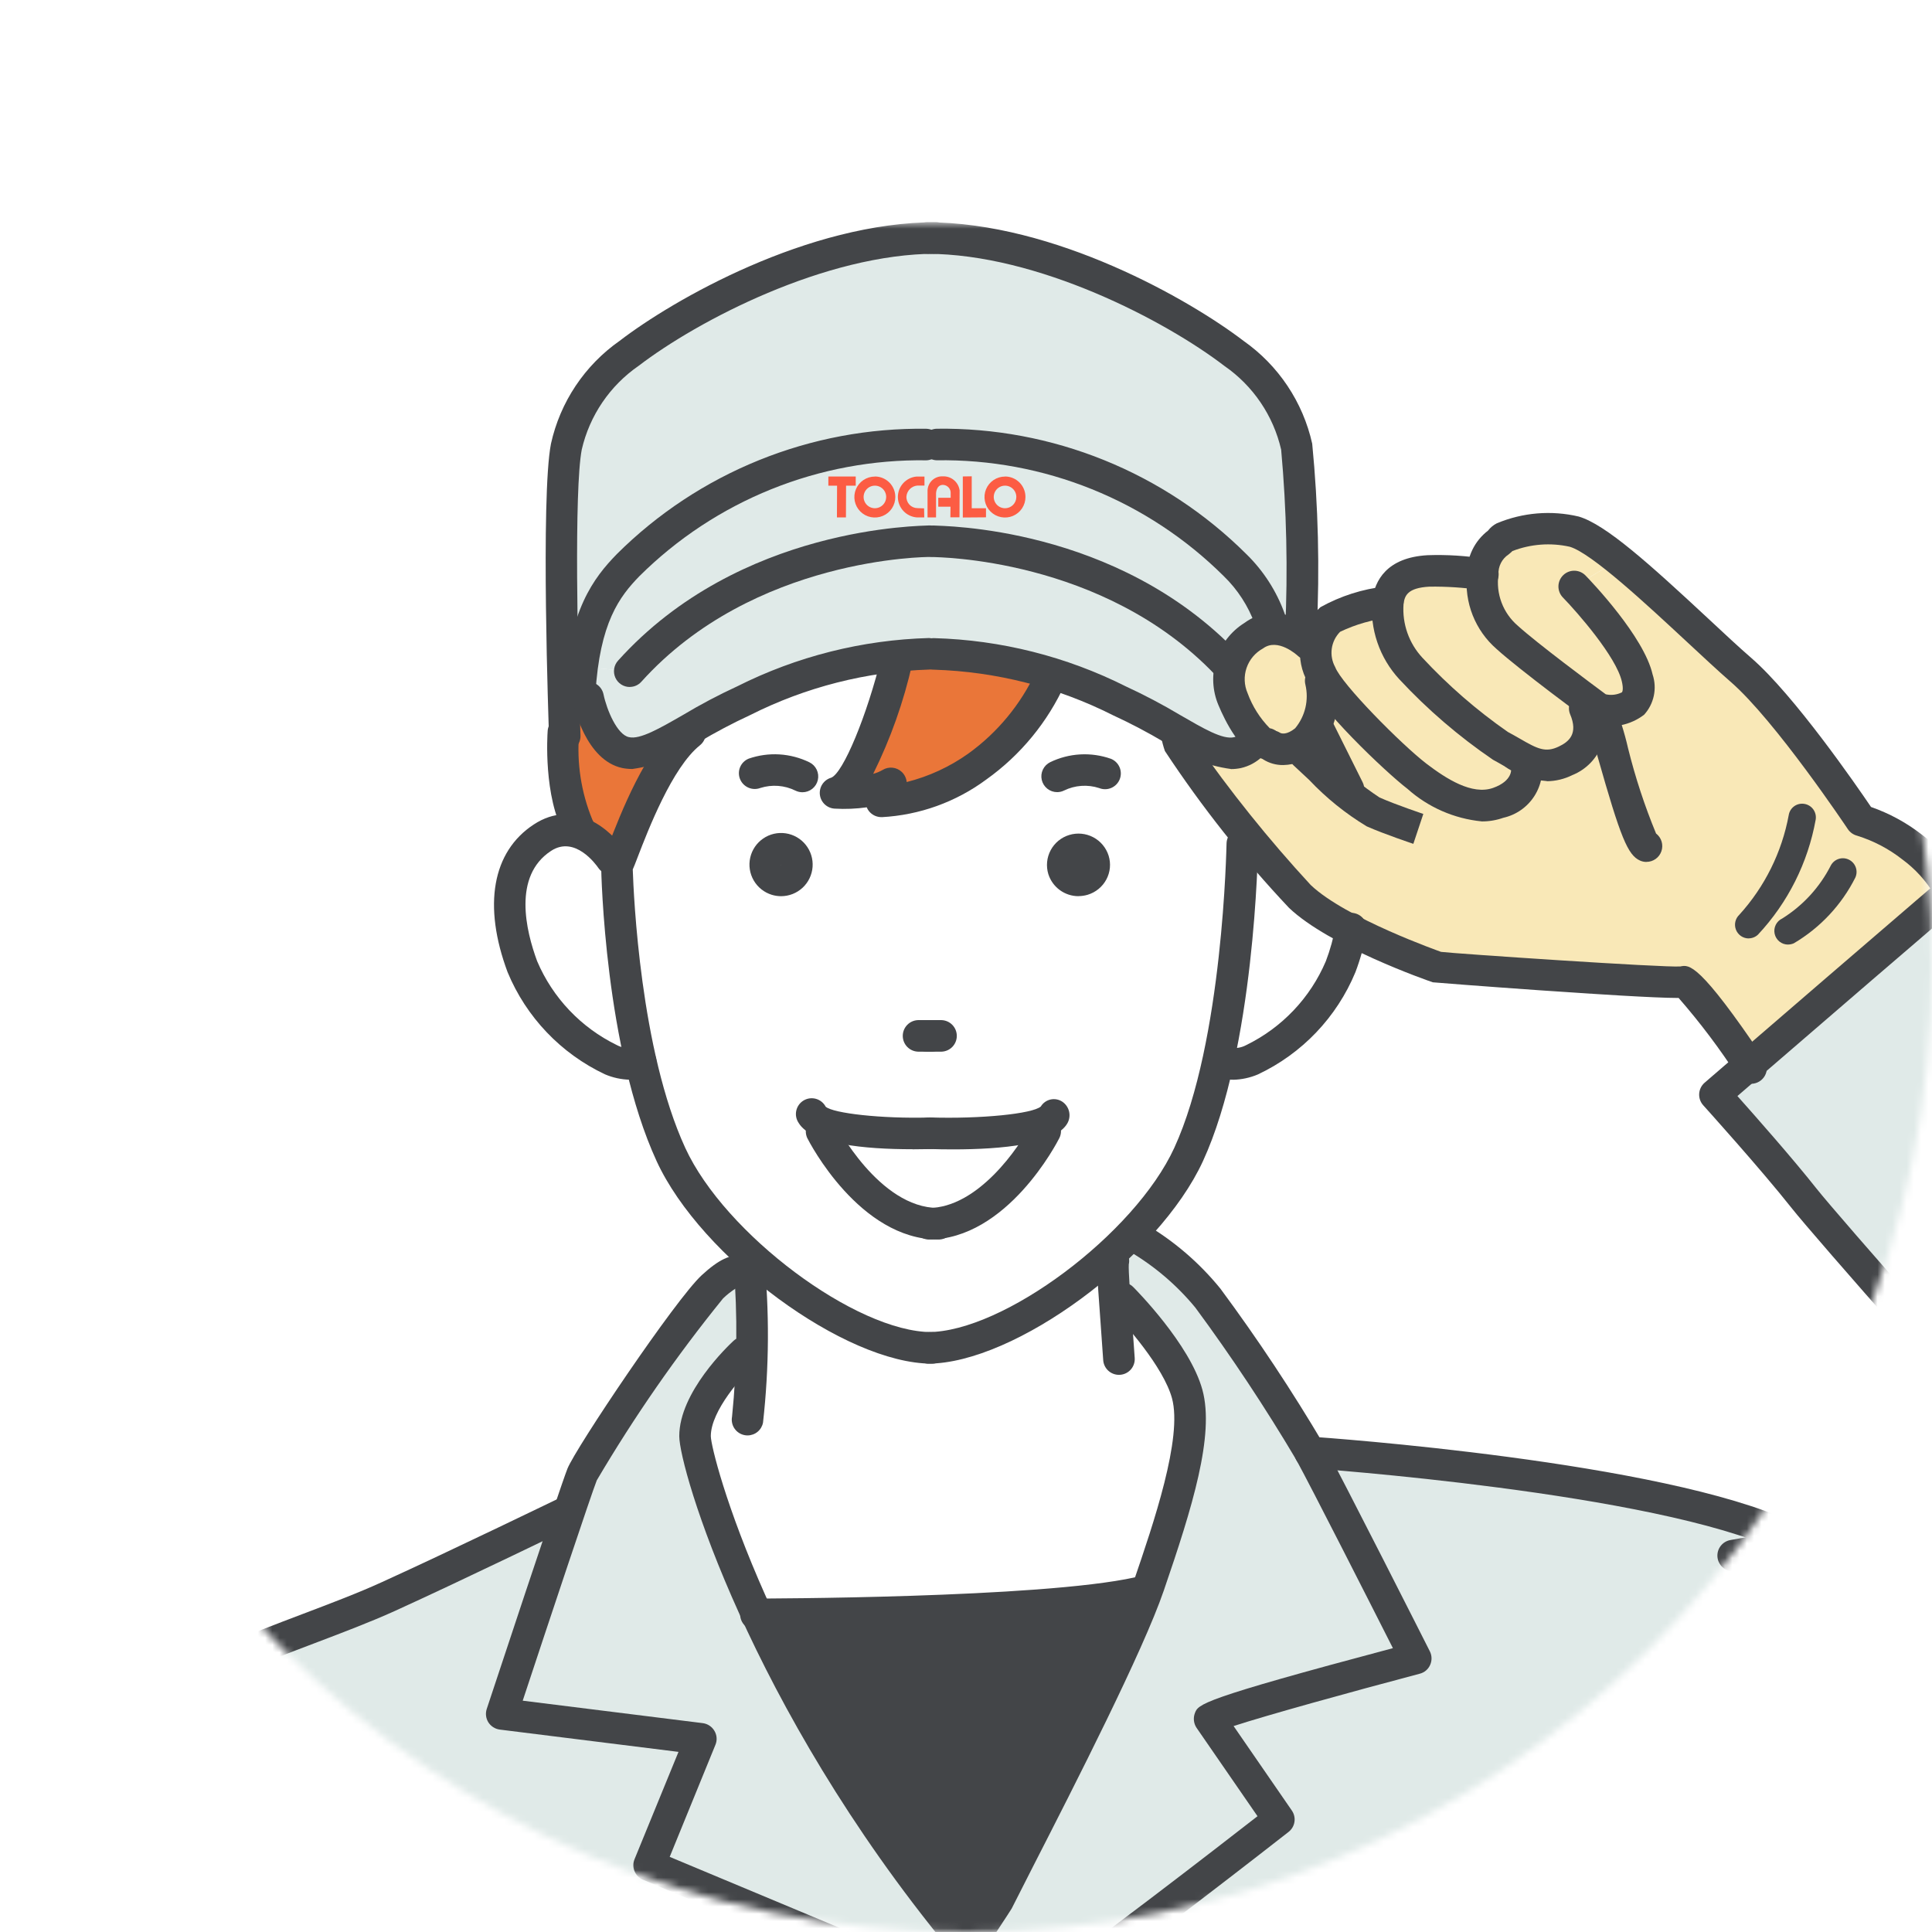<svg width="266" height="266" viewBox="0 0 266 266" fill="none" xmlns="http://www.w3.org/2000/svg">
<rect x="0" y="0" width="266" height="266" fill="#333333" stroke="none"/>
<g clip-path="url(#clip0_1230_994)">
<rect width="266" height="266" fill="white"/>
<mask id="mask0_1230_994" style="mask-type:luminance" maskUnits="userSpaceOnUse" x="0" y="0" width="266" height="266">
<path d="M133 266C206.454 266 266 206.454 266 133C266 59.546 206.454 0 133 0C59.546 0 0 59.546 0 133C0 206.454 59.546 266 133 266Z" fill="white"/>
</mask>
<g mask="url(#mask0_1230_994)">
<path d="M409.64 -110.967H-162.26V381.133H409.64V-110.967Z" fill="white"/>
<mask id="mask1_1230_994" style="mask-type:luminance" maskUnits="userSpaceOnUse" x="-68" y="30" width="450" height="1003">
<path d="M381.845 30.59H-67.674V1032.89H381.845V30.59Z" fill="white"/>
</mask>
<g mask="url(#mask1_1230_994)">
<path d="M103.486 186.223C103.603 181.935 103.428 177.533 103.313 175.216C103.297 174.672 103.239 174.129 103.14 173.594L103.545 173.131C111.365 180.14 121.101 185.471 128.049 185.585C135.058 185.468 144.905 180.023 152.728 172.899L153.308 173.594C153.181 175.333 153.239 177.08 153.481 178.807L154.524 178.749C154.524 178.749 161.881 186.106 163.445 191.956C165.068 197.749 161.65 208.291 158.173 218.314C158.056 218.718 157.883 219.183 157.71 219.644L156.785 219.295C143.689 222.2 106.082 222.256 104.239 222.256C98.1 208.932 95.727 199.489 95.727 197.752C95.727 192.48 102.505 186.223 102.505 186.223H103.486Z" fill="white"/>
<path d="M141.083 155.126L141.2 155.658C141.2 155.658 135.986 166.724 128.107 167.245C120.228 166.782 114.956 155.658 114.956 155.658L115.073 155.126C119.32 155.853 123.627 156.163 127.934 156.052H128.107C132.452 156.162 136.797 155.852 141.083 155.126Z" fill="white"/>
<path d="M185.989 128.063C185.68 129.783 185.214 131.47 184.597 133.104C181.818 140.52 172.316 148.165 168.318 146.196L167.738 146.079C169.72 136.232 170.824 126.229 171.039 116.186L171.965 115.434C174.15 118.227 176.49 120.896 178.974 123.427C181.108 125.261 183.465 126.819 185.989 128.063Z" fill="white"/>
<path d="M88.194 146.193C84.204 148.162 74.697 140.517 71.915 133.101C69.191 125.685 69.425 118.793 74.694 115.316C75.649 114.647 76.791 114.298 77.957 114.319C79.123 114.34 80.252 114.73 81.182 115.433C82.364 116.17 83.388 117.135 84.193 118.271L85.294 118.388C85.193 118.661 85.077 118.927 84.946 119.186C85.213 128.264 86.3 137.3 88.191 146.183" fill="white"/>
<path d="M115.073 155.118L114.956 155.65C114.956 155.65 120.228 166.772 128.107 167.237C135.986 166.705 141.2 155.65 141.2 155.65L141.083 155.118C136.797 155.845 132.452 156.155 128.107 156.044H127.934C123.627 156.156 119.32 155.845 115.073 155.118ZM171.96 115.436L171.034 116.189C170.818 126.231 169.712 136.233 167.73 146.079C166.824 150.494 165.466 154.804 163.677 158.941C161.704 162.957 159.081 166.62 155.912 169.78C154.906 170.881 153.841 171.925 152.72 172.908C144.9 180.034 135.052 185.479 128.041 185.594C121.09 185.477 111.357 180.149 103.537 173.14C98.912 169.193 95.115 164.368 92.365 158.946C90.552 154.848 89.155 150.579 88.194 146.202C86.302 137.319 85.216 128.284 84.948 119.206C85.08 118.946 85.196 118.68 85.297 118.408C86.513 115.396 90.221 104.735 95.03 100.913L94.799 100.508C97.251 99.036 99.784 97.704 102.388 96.518C108.998 93.269 116.105 91.149 123.415 90.246L123.473 90.826C123.473 90.826 119.361 107.85 115.073 109.18C117.674 109.386 120.286 108.928 122.662 107.85L121.332 110.34C126.116 110.094 130.717 108.419 134.539 105.53C138.919 102.412 142.396 98.191 144.618 93.294L144.791 92.763C147.963 93.833 151.076 95.07 154.117 96.471C157.186 97.862 159.851 99.426 162.168 100.758L161.995 101.048C162.168 101.846 162.4 102.44 162.458 102.671C162.631 103.203 167.268 109.566 171.96 115.415M149.134 121.102C149.406 121.026 149.66 120.896 149.881 120.72C150.101 120.544 150.285 120.326 150.42 120.078C150.555 119.83 150.638 119.557 150.666 119.276C150.694 118.995 150.665 118.712 150.581 118.442C150.398 117.904 150.012 117.458 149.505 117.2C148.999 116.941 148.412 116.89 147.868 117.056C147.596 117.132 147.343 117.262 147.122 117.438C146.901 117.614 146.718 117.833 146.583 118.081C146.448 118.329 146.364 118.601 146.336 118.882C146.309 119.163 146.337 119.447 146.421 119.716C146.604 120.258 146.991 120.706 147.5 120.966C148.009 121.226 148.599 121.277 149.145 121.107M109.636 119.716C109.72 119.447 109.749 119.163 109.721 118.882C109.693 118.601 109.609 118.329 109.474 118.081C109.339 117.833 109.156 117.614 108.935 117.438C108.715 117.262 108.461 117.132 108.189 117.056C107.643 116.887 107.053 116.937 106.544 117.197C106.035 117.457 105.648 117.906 105.465 118.447C105.381 118.717 105.353 119.001 105.38 119.282C105.408 119.563 105.492 119.835 105.627 120.083C105.762 120.331 105.945 120.549 106.166 120.725C106.387 120.901 106.64 121.031 106.912 121.107C107.458 121.277 108.048 121.226 108.557 120.966C109.066 120.706 109.453 120.258 109.636 119.716Z" fill="white"/>
<path d="M304.736 225.847C304.368 225.626 304.019 225.374 303.694 225.094C301.318 223.181 290.891 212.06 284.172 204.934C281.855 202.5 280.001 200.59 279.017 199.614C276.527 197.066 266.387 185.782 258.394 176.616L267.72 176.084C267.72 176.084 300.044 148.568 301.895 145.962L307.051 140.575C313.887 147.353 330.86 164.268 337 170.061C344.357 176.897 366.371 203.487 371.409 208.99C376.447 214.494 380.099 219.535 379.637 230.076C379.174 240.562 377.775 246.065 370.021 251.569C362.2 257.073 339.319 267.151 339.319 267.151C339.319 267.151 325.705 271.495 313.251 275.552L308.269 260.895C306.995 259.911 298.477 234.886 298.477 234.13L304.736 225.847Z" fill="#E0EAE8"/>
<path d="M123.239 287.312C129.612 284.207 135.716 280.58 141.49 276.467C152.959 268.647 176.07 250.514 176.07 250.514C176.07 250.514 167.026 237.363 166.568 236.682C166.568 235.884 194.897 228.34 194.897 228.34C194.897 228.34 183.02 204.703 180.357 199.955C180.357 199.955 228.15 203.256 245.876 211.542L246.049 212.816C257.346 210.789 278.083 207.023 282.43 205.69L284.167 204.937C290.886 212.063 301.313 223.185 303.688 225.097C304.014 225.378 304.363 225.63 304.731 225.85L298.475 234.133C298.475 234.886 306.987 259.911 308.266 260.898L313.248 275.555C303.515 278.683 294.479 281.638 293.032 282.274C289.84 283.665 261.924 291.318 246.977 294.672C242.575 295.657 232.669 295.888 228.73 298.902C225.311 301.562 223.41 302.892 223.41 305.621V390.43C223.41 390.43 223.12 420.61 224.208 440.017C225.309 459.481 222.064 474.544 222.585 476.167C222.816 476.805 223.223 482.551 223.628 489.201L214.126 489.605C182.206 503.74 142.987 507.331 118.715 508.143C118.715 506.116 118.773 504.493 118.832 503.45C119.412 497.947 118.3 497.367 117.73 492.965C117.198 488.562 118.31 471.993 117.73 462.609C117.198 453.224 117.198 438.336 117.73 428.952C118.31 419.567 118.832 406.302 119.412 398.596C119.612 392.745 119.263 386.887 118.369 381.101C118.949 366.503 117.837 288.182 117.837 288.182C118.419 287.622 118.961 287.022 119.459 286.386L123.239 287.312Z" fill="#E0EAE8"/>
<path d="M240.838 146.659C247.905 140.575 261.229 129.047 268.701 122.735C270.787 120.873 272.409 119.49 273.335 118.745C278.839 114.17 279.764 112.315 282.025 114.17C284.342 115.965 301.709 135.255 304.502 137.979C304.907 138.442 305.832 139.309 307.051 140.586L301.895 145.972C300.033 148.579 267.717 176.097 267.717 176.097L258.391 176.629C253.579 171.107 249.528 166.47 248.368 164.965C244.08 159.52 236.132 150.715 236.132 150.715C236.132 150.715 237.994 149.151 240.825 146.661" fill="#E0EAE8"/>
<path d="M185.978 128.062C183.456 126.819 181.101 125.262 178.969 123.429C176.485 120.898 174.145 118.229 171.96 115.435C167.268 109.583 162.634 103.199 162.458 102.691C162.4 102.46 162.168 101.893 161.995 101.069L162.168 100.779C165.528 102.691 168.193 104.08 170.396 103.617C170.761 103.533 171.112 103.397 171.438 103.213L176.072 103.096C176.729 103.204 177.402 103.155 178.036 102.953C178.67 102.752 179.248 102.403 179.722 101.936C180.745 100.846 181.473 99.514 181.838 98.064C182.203 96.615 182.192 95.097 181.807 93.653L182.211 93.421C185.937 98.407 190.255 102.921 195.073 106.862C198.374 109.352 202.43 111.903 206.245 110.512C210.126 109.182 210.474 106.282 210.126 105.125L210.298 104.721C211.109 105.122 212.001 105.331 212.905 105.331C213.81 105.331 214.702 105.122 215.512 104.721C216.197 104.463 216.818 104.06 217.331 103.539C217.845 103.018 218.24 102.391 218.488 101.703C218.735 101.014 218.831 100.28 218.767 99.551C218.703 98.822 218.482 98.116 218.119 97.48L218.651 96.496C219.635 97.191 220.215 97.656 220.215 97.656C220.215 97.656 226.761 99.162 225.429 93.368C224.327 88.612 216.738 80.738 216.738 80.738L222.878 77.089C228.323 81.491 235.276 88.386 239.678 92.267C246.166 97.829 256.247 112.948 256.247 112.948C258.769 113.726 261.126 114.963 263.198 116.598C265.258 118.091 266.977 120.006 268.239 122.216L268.701 122.748C261.229 129.063 247.906 140.591 240.838 146.672C239.447 144.645 232.845 135.029 231.626 135.26C230.296 135.492 199.012 133.398 197.679 133.116C193.681 131.671 189.773 129.988 185.975 128.076" fill="#F9E8B7"/>
<path d="M225.429 93.361C226.759 99.154 220.215 97.649 220.215 97.649C220.215 97.649 219.635 97.186 218.651 96.489C215.813 94.403 209.846 89.884 207.529 87.74C206.304 86.674 205.358 85.326 204.773 83.811C204.187 82.297 203.98 80.662 204.17 79.05C204.17 75.69 206.372 74.879 206.949 74.009C210.053 72.741 213.473 72.462 216.741 73.211C218.978 74.17 221.05 75.477 222.878 77.084L216.738 80.734C216.738 80.734 224.327 88.613 225.429 93.363" fill="#F9E8B7"/>
<path d="M218.651 96.492L218.119 97.476C218.482 98.111 218.704 98.817 218.767 99.546C218.831 100.275 218.735 101.01 218.488 101.698C218.24 102.387 217.845 103.013 217.331 103.534C216.818 104.055 216.197 104.459 215.512 104.716C214.702 105.118 213.81 105.327 212.905 105.327C212.001 105.327 211.109 105.118 210.298 104.716C209.083 104.184 207.865 103.386 206.532 102.689C202.071 99.583 197.954 96.01 194.251 92.031C193.103 90.817 192.225 89.373 191.675 87.796C191.125 86.218 190.915 84.542 191.059 82.878C191.407 80.098 193.317 78.765 196.677 78.59C199.176 78.529 201.676 78.684 204.149 79.053C203.959 80.665 204.166 82.3 204.751 83.814C205.337 85.329 206.283 86.677 207.508 87.743C209.825 89.887 215.791 94.393 218.63 96.492" fill="#F9E8B7"/>
<path d="M210.309 104.716L210.136 105.121C210.485 106.28 210.136 109.175 206.255 110.507C202.433 111.898 198.376 109.347 195.083 106.858C190.266 102.916 185.947 98.403 182.222 93.417C182.049 93.127 181.932 92.837 181.818 92.619C181.32 91.43 181.137 90.132 181.286 88.852C181.322 88.164 181.507 87.491 181.829 86.881C182.15 86.271 182.6 85.739 183.148 85.32C185.63 84.048 188.317 83.224 191.085 82.886C190.942 84.55 191.152 86.226 191.702 87.804C192.252 89.381 193.13 90.825 194.277 92.039C197.981 96.018 202.098 99.591 206.558 102.697C207.888 103.392 209.107 104.203 210.325 104.724" fill="#F9E8B7"/>
<path d="M180.36 199.952C183.02 204.703 194.9 228.337 194.9 228.337C194.9 228.337 166.571 235.867 166.571 236.678C167.034 237.373 176.072 250.51 176.072 250.51C176.072 250.51 152.957 268.644 141.492 276.464C135.719 280.573 129.616 284.197 123.245 287.298L119.478 286.373C121.622 283.824 125.561 278.901 129.32 273.871C131.057 271.554 132.738 269.237 134.185 267.093C135.346 265.396 136.412 263.636 137.377 261.821C141.144 254.232 153.656 230.433 157.71 219.646C157.883 219.184 158.059 218.721 158.173 218.316C161.65 208.294 165.068 197.752 163.445 191.959C161.881 186.107 154.524 178.752 154.524 178.752L153.481 178.81C153.239 177.083 153.181 175.336 153.308 173.597L152.728 172.902C153.842 171.918 154.902 170.872 155.901 169.771L156.54 170.41C160.27 172.566 163.571 175.392 166.275 178.746C171.333 185.564 176.032 192.641 180.352 199.949" fill="#E0EAE8"/>
<path d="M80.083 92.203L80.201 91.799L86.688 92.437C103.023 74.307 127.932 74.535 127.932 74.535H128.57C128.57 74.535 152.552 74.304 168.89 91.392L169.47 91.623C170.036 89.948 171.134 88.503 172.598 87.511C173.281 87.023 174.08 86.723 174.915 86.641C175.68 86.562 176.453 86.661 177.173 86.931C178.285 87.327 179.308 87.937 180.185 88.726L181.286 88.844C181.137 90.124 181.32 91.421 181.818 92.61C181.935 92.841 182.049 93.142 182.222 93.408L181.818 93.639C182.203 95.084 182.213 96.602 181.848 98.051C181.483 99.501 180.755 100.833 179.732 101.923C179.259 102.39 178.681 102.739 178.047 102.94C177.412 103.142 176.74 103.19 176.083 103.082L171.449 103.199C171.123 103.384 170.772 103.52 170.406 103.604C168.204 104.067 165.541 102.678 162.179 100.766C159.862 99.436 157.197 97.869 154.127 96.478C151.086 95.078 147.973 93.84 144.801 92.77C139.596 90.976 134.134 90.041 128.628 90.001H127.876C126.385 89.99 124.896 90.067 123.415 90.232C116.106 91.13 108.999 93.245 102.388 96.488C99.784 97.674 97.251 99.006 94.799 100.478C91.208 102.564 88.415 104.128 86.108 103.606C82.342 102.808 80.083 96.307 80.083 96.307L79.214 96.135L80.083 92.203Z" fill="#E0EAE8"/>
<path d="M178.503 61.502C179.296 69.915 179.509 78.374 179.142 86.817L177.173 86.934C176.453 86.664 175.68 86.565 174.915 86.644L174.798 85.197C173.792 82.401 172.168 79.867 170.047 77.786C164.652 72.424 158.239 68.196 151.185 65.35C144.132 62.505 136.58 61.099 128.974 61.217H127.527C119.922 61.099 112.37 62.505 105.316 65.35C98.262 68.196 91.849 72.424 86.454 77.786C82.747 81.558 80.507 86.529 80.139 91.804C80.148 91.942 80.128 92.079 80.081 92.209L79.211 96.14L78.517 99.385C78.517 99.385 76.604 68.74 77.985 61.499C79.204 56.306 82.273 51.734 86.616 48.638C93.511 43.318 111.354 33.056 128.211 32.766C145.136 33.058 162.985 43.312 169.872 48.641C174.215 51.737 177.284 56.309 178.503 61.502Z" fill="#E0EAE8"/>
<path d="M80.198 91.799H80.139C80.507 86.523 82.747 81.552 86.454 77.781C91.849 72.419 98.262 68.191 105.316 65.345C112.37 62.5 119.922 61.094 127.527 61.212H128.974C136.58 61.094 144.131 62.5 151.185 65.345C158.239 68.191 164.652 72.419 170.047 77.781C172.166 79.862 173.788 82.394 174.793 85.189L174.91 86.636C174.075 86.718 173.276 87.018 172.593 87.506C171.131 88.502 170.035 89.949 169.473 91.626L168.893 91.395C152.558 74.304 128.573 74.538 128.573 74.538H127.934C127.934 74.538 103.023 74.307 86.688 92.438L80.198 91.799Z" fill="#E0EAE8"/>
<path d="M156.782 219.304L157.708 219.652C153.654 230.428 141.138 254.232 137.375 261.824C136.409 263.639 135.343 265.399 134.183 267.096L132.27 266.806C121.035 253.235 111.612 238.26 104.239 222.259C106.101 222.259 143.689 222.2 156.782 219.304Z" fill="#434548"/>
<path d="M144.788 92.781L144.615 93.313C142.393 98.209 138.916 102.43 134.536 105.549C130.713 108.429 126.113 110.097 121.332 110.337L122.662 107.847C120.286 108.925 117.674 109.383 115.073 109.177C119.361 107.847 123.473 90.823 123.473 90.823L123.415 90.243C124.896 90.078 126.385 90.001 127.876 90.012H128.628C134.129 90.053 139.587 90.989 144.788 92.781Z" fill="#EA7639"/>
<path d="M104.239 222.259C111.615 238.261 121.04 253.235 132.278 266.806L134.19 267.096C132.743 269.24 131.062 271.557 129.325 273.873L128.4 273.179L89.351 256.783L96.477 239.405L69.079 235.987C69.079 235.987 75.218 217.391 78.349 208.057C79.275 205.45 79.913 203.596 80.145 203.016C81.187 200.356 94.628 180.308 98.102 177.18C101.52 173.988 102.042 175.318 102.042 175.318L103.313 175.222C103.43 177.539 103.603 181.941 103.486 186.229H102.502C102.502 186.229 95.724 192.485 95.724 197.758C95.724 199.495 98.1 208.93 104.236 222.261" fill="#E0EAE8"/>
<path d="M33.217 349.819C33.39 341.826 33.448 335.455 33.334 333.019C32.871 325.661 31.19 304.98 31.19 304.98L36.114 291.076C34.954 282.965 19.888 249.657 19.888 249.657L8.011 248.497C12.186 242.702 17.227 237.583 22.957 233.319C29.966 228.106 43.87 224.166 53.486 219.822C63.044 215.479 78.28 208.062 78.28 208.062H78.331C75.202 217.388 69.06 235.992 69.06 235.992L96.458 239.411L89.332 256.788L128.376 273.182L129.301 273.876C125.535 278.917 121.587 283.841 119.459 286.378C118.961 287.014 118.419 287.614 117.837 288.174C117.837 288.174 118.938 366.495 118.369 381.093C119.263 386.879 119.612 392.736 119.412 398.588C118.832 406.302 118.31 419.559 117.73 428.944C117.198 438.328 117.198 453.216 117.73 462.601C118.31 471.985 117.198 488.554 117.73 492.956C118.31 497.359 119.412 497.939 118.832 503.442C118.773 504.485 118.715 506.102 118.715 508.134C104.811 508.539 95.839 508.076 95.839 508.076L86.686 507.206C87.874 507.22 89.026 506.797 89.923 506.018C90.82 505.238 91.4 504.156 91.551 502.977C91.261 501.296 81.413 486.987 78.921 485.309C76.373 483.572 56.965 466.423 56.444 465.034C55.864 463.643 58.647 463.066 58.647 463.066C59.689 463.356 75.91 466.543 76.663 467.006C77.415 467.538 92.131 479.635 97.344 480.329C98.07 480.402 98.804 480.297 99.48 480.021C100.156 479.746 100.754 479.309 101.223 478.749C101.691 478.189 102.016 477.523 102.168 476.809C102.32 476.095 102.295 475.355 102.095 474.653C99.4 470.327 96.317 466.255 92.883 462.489C90.552 459.89 87.788 457.715 84.715 456.06C81.991 455.075 56.785 449.455 53.954 447.369C51.124 445.284 39.646 452.352 34.27 457.507C33.913 457.834 33.525 458.125 33.111 458.376L32.879 458.028C32.879 458.028 34.209 442.502 33.342 437.753C32.046 424.585 31.602 411.346 32.012 398.119C32.302 387.807 32.996 365.62 33.227 349.806" fill="#E0EAE8"/>
<path d="M94.796 100.487L95.027 100.891C90.218 104.714 86.515 115.375 85.294 118.386L84.193 118.269C83.388 117.133 82.364 116.168 81.182 115.431L81.413 115.027C78.753 110.217 78.924 99.617 78.924 99.617L78.519 99.386L79.214 96.141L80.083 96.314C80.083 96.314 82.342 102.801 86.108 103.613C88.425 104.145 91.205 102.57 94.799 100.484" fill="#EA7639"/>
<path d="M36.114 291.079L31.19 304.982C31.19 304.982 32.871 325.664 33.334 333.021C33.451 335.455 33.392 341.826 33.217 349.822L29.799 354.857C29.799 354.857 5.875 389.73 3.324 392.802C2.716 393.67 1.857 394.33 0.862 394.692C-0.133 395.055 -1.215 395.103 -2.238 394.829C-2.238 394.829 2.744 399.694 2.164 402.245C1.741 408.596 1.838 414.97 2.454 421.304C3.084 423.932 3.858 426.523 4.771 429.066L0.948 429.183C0.766 429.144 0.587 429.086 0.416 429.01C-0.685 428.72 -12.735 427.388 -16.608 427.388C-19.411 427.511 -22.182 428.038 -24.835 428.952C-24.835 428.952 -35.262 436.134 -39.375 444.13C-40.827 446.964 -41.88 449.986 -42.503 453.11L-43.255 452.937C-43.255 452.937 -58.896 423.677 -61.099 418.932C-63.974 413.259 -65.459 406.983 -65.429 400.623C-65.025 394.076 -58.479 376.64 -55.002 368.82C-51.525 360.941 -28.402 311.757 -21.459 296.061C-14.45 280.367 2.523 256.842 6.471 250.758C6.952 249.979 7.474 249.225 8.035 248.5L19.912 249.66C19.912 249.66 34.972 282.968 36.138 291.079" fill="#E0EAE8"/>
<path d="M183.799 95.709C183.761 95.226 183.672 94.748 183.533 94.284C183.316 93.619 183.037 92.977 182.698 92.366C182.504 92.065 182.291 91.777 182.06 91.504C181.848 91.212 181.622 90.931 181.382 90.663C181.243 90.506 181.038 90.466 180.884 90.339C180.401 89.543 179.733 88.875 178.937 88.392C178.769 88.282 178.602 88.165 178.434 88.051C177.971 87.86 177.509 87.663 177.048 87.471C176.301 87.229 175.503 87.193 174.737 87.368C174.224 87.366 173.719 87.502 173.277 87.761C172.561 87.991 171.919 88.405 171.415 88.961L170.51 90.131C170.313 90.594 170.116 91.052 169.925 91.514C169.886 91.791 169.872 92.071 169.885 92.35L169.861 92.419C169.723 93.168 169.634 93.925 169.595 94.685C169.592 95.689 169.691 96.691 169.89 97.675C169.967 98.174 170.097 98.664 170.279 99.135C170.545 99.808 170.811 100.484 171.13 101.133C171.183 101.237 171.234 101.335 171.292 101.434L171.361 101.537C171.661 101.983 171.988 102.411 172.34 102.817L172.457 102.939C172.841 103.273 173.243 103.584 173.662 103.873C173.946 104.044 174.247 104.184 174.561 104.29C174.815 104.425 175.083 104.532 175.359 104.61C175.601 104.663 176.689 104.817 176.942 104.825H177.022L178.562 104.623C178.856 104.534 179.142 104.422 179.418 104.288C179.679 104.193 179.934 104.082 180.182 103.958C180.622 103.676 181.039 103.359 181.427 103.008C181.508 102.943 181.583 102.87 181.653 102.793C182.126 102.296 182.533 101.74 182.863 101.138C183.105 100.606 183.345 100.074 183.541 99.521C183.577 99.428 183.606 99.333 183.629 99.236C183.787 98.553 183.884 97.857 183.919 97.156C183.93 96.673 183.889 96.189 183.797 95.715" fill="#F9E8B7"/>
<path d="M87.045 105.876C86.588 105.875 86.131 105.83 85.683 105.743C80.666 104.679 79.009 97.313 78.836 96.481C78.718 95.916 78.83 95.329 79.146 94.846C79.462 94.364 79.957 94.027 80.521 93.91C81.085 93.792 81.673 93.904 82.155 94.22C82.638 94.536 82.974 95.031 83.092 95.595C83.549 97.779 84.981 101.152 86.585 101.487C88.103 101.865 90.872 100.253 94.032 98.439C96.451 96.991 98.945 95.674 101.504 94.494C109.71 90.369 118.722 88.099 127.902 87.844C128.465 87.864 128.998 88.101 129.39 88.506C129.781 88.911 129.999 89.452 129.999 90.016C129.999 90.579 129.781 91.12 129.39 91.525C128.998 91.93 128.465 92.168 127.902 92.188C119.337 92.457 110.933 94.596 103.281 98.454C100.856 99.577 98.492 100.826 96.198 102.197C93.5 104.158 90.359 105.422 87.055 105.876" fill="#434548"/>
<path d="M86.699 94.586C86.279 94.585 85.87 94.462 85.519 94.233C85.167 94.004 84.89 93.678 84.72 93.295C84.55 92.912 84.494 92.487 84.56 92.073C84.625 91.659 84.809 91.273 85.09 90.961C101.848 72.341 126.979 72.423 127.974 72.341C128.55 72.346 129.1 72.58 129.504 72.99C129.907 73.401 130.132 73.954 130.129 74.53C130.139 74.819 130.09 75.107 129.983 75.375C129.877 75.644 129.715 75.887 129.509 76.09C129.303 76.293 129.057 76.45 128.787 76.553C128.517 76.655 128.228 76.7 127.939 76.685C127.806 76.685 103.765 76.685 88.305 93.86C88.103 94.087 87.855 94.268 87.578 94.392C87.3 94.516 87 94.579 86.696 94.578" fill="#434548"/>
<path d="M86.725 148.657C85.55 148.63 84.39 148.38 83.307 147.92C77.238 145.063 72.452 140.046 69.885 133.848C66.467 124.671 67.776 117.263 73.481 113.521C79.083 109.837 84.121 114.249 86.005 117.101C86.305 117.58 86.406 118.158 86.287 118.711C86.168 119.263 85.838 119.748 85.368 120.062C84.897 120.375 84.323 120.493 83.767 120.391C83.211 120.288 82.717 119.972 82.39 119.511C82.065 119.035 79.158 114.989 75.867 117.154C70.579 120.612 72.409 128.156 73.955 132.337C76.099 137.379 79.991 141.478 84.914 143.882C85.628 144.268 86.457 144.385 87.249 144.212C87.769 143.968 88.363 143.935 88.905 144.121C89.448 144.308 89.897 144.698 90.157 145.209C90.409 145.727 90.446 146.324 90.259 146.869C90.072 147.414 89.677 147.863 89.159 148.117C88.398 148.479 87.563 148.661 86.72 148.649" fill="#434548"/>
<path d="M128.269 187.748C116.331 187.748 96.512 173.15 90.402 159.861C83.281 144.382 82.783 120.277 82.767 119.258C82.761 118.737 82.939 118.23 83.27 117.827C83.27 117.827 83.403 117.346 83.733 116.455C85.419 112.092 88.912 103.014 93.649 99.221C94.1 98.86 94.674 98.694 95.247 98.757C95.82 98.821 96.344 99.11 96.704 99.56C97.065 100.01 97.231 100.585 97.168 101.157C97.104 101.73 96.815 102.255 96.365 102.615C92.543 105.668 89.218 114.319 87.792 118.019C87.492 118.817 87.289 119.322 87.119 119.705C87.242 123.296 88.162 144.603 94.349 158.049C99.794 169.897 117.863 183.404 128.267 183.404C128.558 183.394 128.849 183.443 129.121 183.547C129.394 183.652 129.642 183.81 129.852 184.013C130.062 184.215 130.229 184.458 130.343 184.727C130.457 184.996 130.516 185.284 130.516 185.576C130.516 185.868 130.457 186.157 130.343 186.425C130.229 186.694 130.062 186.937 129.852 187.139C129.642 187.342 129.394 187.5 129.121 187.605C128.849 187.71 128.561 187.758 128.269 187.748Z" fill="#434548"/>
<path d="M128.315 144.794H126.391C125.829 144.774 125.295 144.537 124.904 144.132C124.513 143.727 124.294 143.185 124.294 142.622C124.294 142.059 124.513 141.518 124.904 141.113C125.295 140.707 125.829 140.47 126.391 140.45H128.315C128.877 140.47 129.411 140.707 129.802 141.113C130.193 141.518 130.412 142.059 130.412 142.622C130.412 143.185 130.193 143.727 129.802 144.132C129.411 144.537 128.877 144.774 128.315 144.794Z" fill="#434548"/>
<path d="M107.54 123.389C107.106 123.388 106.675 123.323 106.261 123.198C105.211 122.875 104.322 122.168 103.771 121.218C103.221 120.268 103.05 119.145 103.293 118.074C103.537 117.003 104.175 116.064 105.082 115.444C105.988 114.825 107.096 114.571 108.182 114.734C109.267 114.896 110.252 115.463 110.937 116.321C111.623 117.179 111.958 118.264 111.877 119.359C111.796 120.454 111.304 121.478 110.5 122.225C109.695 122.973 108.638 123.388 107.54 123.389ZM107.54 119.067C107.537 119.078 107.537 119.091 107.542 119.102C107.546 119.114 107.554 119.124 107.564 119.13L107.54 119.067Z" fill="#434548"/>
<path d="M107.817 122.059C107.21 122.071 106.614 121.901 106.104 121.573C105.594 121.244 105.193 120.771 104.953 120.214C104.714 119.657 104.645 119.041 104.756 118.444C104.868 117.848 105.155 117.298 105.58 116.866C106.005 116.433 106.549 116.137 107.144 116.015C107.738 115.893 108.355 115.95 108.916 116.18C109.478 116.411 109.958 116.803 110.295 117.307C110.633 117.811 110.813 118.404 110.812 119.011C110.815 119.407 110.741 119.801 110.592 120.169C110.443 120.537 110.224 120.872 109.946 121.155C109.667 121.438 109.336 121.664 108.971 121.819C108.606 121.974 108.213 122.055 107.817 122.059ZM107.817 117.715C107.466 117.71 107.128 117.844 106.875 118.087C106.623 118.33 106.476 118.663 106.468 119.013C106.468 120.439 109.168 120.439 109.168 119.013C109.158 118.663 109.011 118.331 108.758 118.089C108.505 117.847 108.167 117.715 107.817 117.72" fill="#434548"/>
<path d="M110.479 109.078C110.148 109.076 109.822 109.001 109.524 108.857C108.021 108.113 106.287 107.98 104.688 108.488C104.152 108.69 103.559 108.673 103.035 108.443C102.511 108.212 102.098 107.785 101.885 107.254C101.673 106.723 101.68 106.129 101.905 105.604C102.13 105.078 102.554 104.663 103.084 104.45C104.441 103.98 105.877 103.782 107.311 103.868C108.744 103.955 110.146 104.323 111.437 104.953C111.878 105.168 112.233 105.527 112.445 105.971C112.656 106.414 112.71 106.916 112.6 107.395C112.489 107.874 112.219 108.301 111.835 108.606C111.45 108.912 110.97 109.078 110.479 109.078Z" fill="#434548"/>
<path d="M127.759 187.748C127.196 187.728 126.662 187.491 126.271 187.086C125.88 186.681 125.661 186.139 125.661 185.576C125.661 185.013 125.88 184.472 126.271 184.067C126.662 183.661 127.196 183.424 127.759 183.404C138.157 183.404 156.221 169.894 161.671 158.049C168.419 143.387 168.853 116.42 168.872 116.149C168.879 115.577 169.111 115.032 169.518 114.63C169.924 114.229 170.473 114.004 171.045 114.005H171.074C171.359 114.008 171.641 114.067 171.903 114.179C172.165 114.29 172.403 114.453 172.602 114.657C172.801 114.861 172.958 115.102 173.064 115.367C173.169 115.631 173.222 115.914 173.218 116.199C173.199 117.346 172.75 144.377 165.624 159.866C159.506 173.15 139.697 187.748 127.759 187.748Z" fill="#434548"/>
<path d="M129.637 144.794H127.713C127.422 144.805 127.131 144.756 126.859 144.651C126.586 144.547 126.338 144.388 126.128 144.186C125.918 143.983 125.751 143.74 125.637 143.472C125.523 143.203 125.464 142.914 125.464 142.622C125.464 142.331 125.523 142.042 125.637 141.773C125.751 141.505 125.918 141.262 126.128 141.059C126.338 140.856 126.586 140.698 126.859 140.594C127.131 140.489 127.422 140.44 127.713 140.451H129.637C130.199 140.47 130.733 140.708 131.124 141.113C131.515 141.518 131.734 142.059 131.734 142.622C131.734 143.186 131.515 143.727 131.124 144.132C130.733 144.537 130.199 144.775 129.637 144.794Z" fill="#434548"/>
<path d="M148.48 123.387C147.558 123.386 146.659 123.092 145.915 122.547C145.171 122.003 144.619 121.236 144.338 120.357C144.171 119.813 144.113 119.241 144.168 118.675C144.223 118.108 144.389 117.558 144.658 117.057C144.926 116.555 145.291 116.111 145.731 115.75C146.172 115.39 146.679 115.121 147.224 114.957C148.32 114.625 149.502 114.737 150.515 115.27C151.528 115.804 152.289 116.715 152.635 117.806C152.803 118.345 152.863 118.911 152.81 119.473C152.758 120.034 152.594 120.58 152.329 121.078C152.06 121.583 151.694 122.03 151.251 122.393C150.809 122.756 150.299 123.027 149.751 123.193C149.339 123.314 148.912 123.376 148.483 123.379" fill="#434548"/>
<path d="M148.185 122.059C147.578 122.069 146.983 121.898 146.474 121.569C145.965 121.239 145.566 120.765 145.327 120.208C145.088 119.65 145.021 119.034 145.134 118.438C145.246 117.842 145.534 117.294 145.96 116.862C146.386 116.43 146.93 116.135 147.525 116.014C148.119 115.893 148.736 115.951 149.296 116.182C149.857 116.413 150.337 116.805 150.673 117.31C151.01 117.814 151.189 118.407 151.188 119.013C151.191 119.41 151.117 119.804 150.968 120.172C150.819 120.54 150.6 120.875 150.322 121.158C150.044 121.441 149.712 121.667 149.347 121.822C148.982 121.977 148.59 122.058 148.193 122.062M148.193 117.718C147.842 117.713 147.504 117.847 147.251 118.09C146.999 118.333 146.853 118.666 146.844 119.016C146.844 120.442 149.544 120.442 149.544 119.016C149.536 118.666 149.389 118.333 149.137 118.09C148.884 117.847 148.543 117.713 148.193 117.718Z" fill="#434548"/>
<path d="M145.543 109.062C145.053 109.061 144.577 108.894 144.193 108.588C143.809 108.282 143.54 107.855 143.43 107.377C143.32 106.898 143.375 106.397 143.586 105.954C143.798 105.511 144.153 105.152 144.594 104.937C145.888 104.311 147.294 103.948 148.73 103.868C150.166 103.789 151.604 103.995 152.959 104.474C153.493 104.69 153.92 105.109 154.145 105.639C154.37 106.17 154.375 106.767 154.159 107.302C153.943 107.836 153.524 108.262 152.994 108.487C152.463 108.712 151.866 108.717 151.331 108.501C149.737 107.982 148.002 108.104 146.496 108.842C146.2 108.988 145.873 109.063 145.543 109.062Z" fill="#434548"/>
<path d="M125.628 158.227C118.978 158.227 111.703 157.519 109.953 154.596C109.788 154.351 109.674 154.075 109.619 153.785C109.564 153.495 109.569 153.197 109.633 152.909C109.698 152.621 109.82 152.349 109.993 152.109C110.165 151.87 110.385 151.668 110.638 151.517C110.892 151.365 111.173 151.266 111.466 151.227C111.759 151.188 112.056 151.209 112.34 151.288C112.625 151.368 112.89 151.505 113.119 151.69C113.349 151.876 113.539 152.106 113.677 152.367C114.674 153.277 121.391 154.048 128.019 153.857C128.59 153.864 129.137 154.088 129.55 154.483C129.962 154.878 130.21 155.414 130.243 155.985C130.25 156.27 130.2 156.555 130.097 156.821C129.993 157.088 129.838 157.331 129.641 157.538C129.443 157.745 129.206 157.91 128.945 158.025C128.683 158.14 128.401 158.202 128.115 158.208C127.298 158.227 126.458 158.238 125.612 158.238" fill="#434548"/>
<path d="M129.16 170.66C118.345 170.66 111.434 157.267 111.15 156.697C110.91 156.186 110.878 155.601 111.062 155.067C111.246 154.533 111.631 154.091 112.135 153.836C112.639 153.581 113.223 153.532 113.762 153.7C114.302 153.867 114.755 154.238 115.025 154.734C115.084 154.851 121.021 166.313 129.16 166.313C129.452 166.303 129.743 166.352 130.015 166.456C130.288 166.561 130.536 166.719 130.746 166.922C130.956 167.125 131.123 167.367 131.237 167.636C131.351 167.905 131.41 168.193 131.41 168.485C131.41 168.777 131.351 169.066 131.237 169.334C131.123 169.603 130.956 169.846 130.746 170.049C130.536 170.251 130.288 170.41 130.015 170.514C129.743 170.619 129.452 170.67 129.16 170.66Z" fill="#434548"/>
<path d="M102.922 197.63C102.784 197.631 102.646 197.618 102.51 197.59C102.23 197.536 101.963 197.428 101.725 197.271C101.487 197.114 101.282 196.912 101.122 196.675C100.963 196.439 100.851 196.174 100.794 195.895C100.736 195.615 100.735 195.327 100.789 195.047C101.496 188.088 101.568 181.078 101.004 174.105C100.918 173.838 100.887 173.557 100.911 173.277C100.936 172.998 101.016 172.726 101.147 172.479C101.278 172.231 101.458 172.012 101.675 171.834C101.892 171.657 102.142 171.524 102.411 171.445C102.973 171.284 103.575 171.346 104.091 171.62C104.608 171.893 104.998 172.356 105.181 172.911C105.951 180.547 105.908 188.243 105.053 195.869C104.958 196.364 104.693 196.811 104.305 197.132C103.917 197.453 103.429 197.629 102.925 197.63" fill="#434548"/>
<path d="M131.201 158.249C130.078 158.249 128.953 158.23 127.876 158.196C127.59 158.187 127.309 158.122 127.049 158.004C126.789 157.886 126.554 157.719 126.359 157.51C126.163 157.302 126.011 157.057 125.91 156.79C125.809 156.523 125.762 156.239 125.772 155.953C125.807 155.384 126.059 154.85 126.474 154.459C126.89 154.068 127.438 153.85 128.009 153.849C135.007 154.075 142.16 153.352 143.301 152.344C143.446 152.104 143.637 151.896 143.864 151.732C144.09 151.567 144.348 151.45 144.62 151.386C144.893 151.322 145.175 151.314 145.451 151.361C145.727 151.408 145.991 151.51 146.227 151.66C146.716 151.978 147.063 152.473 147.194 153.042C147.325 153.611 147.23 154.208 146.929 154.708C145.237 157.536 138.021 158.249 131.195 158.249" fill="#434548"/>
<path d="M127.836 170.66C127.273 170.64 126.74 170.403 126.348 169.997C125.957 169.592 125.739 169.051 125.739 168.488C125.739 167.925 125.957 167.383 126.348 166.978C126.74 166.573 127.273 166.336 127.836 166.316C134.619 166.316 140.338 157.964 141.966 154.742C142.094 154.488 142.272 154.261 142.488 154.074C142.704 153.888 142.955 153.746 143.226 153.657C143.497 153.568 143.783 153.533 144.068 153.554C144.353 153.575 144.63 153.652 144.885 153.781C145.14 153.909 145.367 154.087 145.553 154.303C145.739 154.519 145.881 154.77 145.97 155.041C146.06 155.312 146.095 155.598 146.073 155.883C146.052 156.168 145.975 156.445 145.847 156.7C145.562 157.267 138.665 170.66 127.836 170.66Z" fill="#434548"/>
<path d="M154.058 189.29C153.506 189.29 152.975 189.08 152.572 188.703C152.17 188.325 151.926 187.809 151.89 187.258L151.52 182.01C150.988 174.926 150.959 173.727 151.236 172.91C151.412 172.382 151.785 171.942 152.276 171.68C152.768 171.419 153.342 171.357 153.878 171.507C154.414 171.656 154.873 172.006 155.158 172.484C155.444 172.962 155.535 173.532 155.412 174.075C155.353 174.926 155.627 178.669 155.854 181.693L156.229 186.979C156.247 187.263 156.21 187.549 156.118 187.819C156.026 188.089 155.882 188.338 155.694 188.553C155.505 188.767 155.277 188.942 155.021 189.067C154.765 189.193 154.486 189.267 154.202 189.285H154.063" fill="#434548"/>
<path d="M77.766 103.519C77.204 103.519 76.664 103.301 76.259 102.911C75.854 102.521 75.615 101.99 75.593 101.428C75.548 100.085 74.418 68.484 75.859 61.087C77.129 55.348 80.504 50.294 85.318 46.922C92.665 41.278 111.248 30.59 128.9 30.59C129.463 30.61 129.996 30.847 130.387 31.252C130.778 31.657 130.997 32.199 130.997 32.762C130.997 33.325 130.778 33.866 130.387 34.271C129.996 34.676 129.463 34.914 128.9 34.934C113.613 34.934 96.03 44.166 87.936 50.362C83.976 53.094 81.18 57.208 80.097 61.895C79.033 67.428 79.517 90.062 79.924 101.263C79.944 101.839 79.735 102.399 79.344 102.821C78.952 103.244 78.409 103.494 77.833 103.516L77.766 103.519Z" fill="#434548"/>
<path d="M79.802 97.598H79.674C79.389 97.582 79.11 97.51 78.853 97.386C78.596 97.262 78.366 97.089 78.176 96.876C77.987 96.663 77.841 96.414 77.748 96.144C77.655 95.875 77.616 95.589 77.634 95.305C78.307 83.973 81.751 79.555 84.927 76.286C90.524 70.716 97.178 66.321 104.497 63.358C111.816 60.395 119.653 58.925 127.548 59.033C128.111 59.053 128.645 59.29 129.036 59.695C129.427 60.1 129.646 60.642 129.646 61.205C129.646 61.768 129.427 62.309 129.036 62.714C128.645 63.12 128.111 63.357 127.548 63.377C120.234 63.267 112.972 64.621 106.189 67.358C99.405 70.095 93.237 74.161 88.047 79.315C85.297 82.138 82.568 85.715 81.977 95.541C81.945 96.094 81.704 96.614 81.301 96.994C80.898 97.374 80.366 97.587 79.812 97.587" fill="#434548"/>
<path d="M79.658 116.077C79.273 116.078 78.895 115.977 78.564 115.783C78.231 115.59 77.957 115.311 77.769 114.975C74.779 109.693 75.375 101.066 75.399 100.707C75.408 100.418 75.476 100.135 75.6 99.874C75.724 99.613 75.9 99.381 76.118 99.192C76.337 99.002 76.592 98.861 76.868 98.776C77.144 98.69 77.434 98.663 77.721 98.696C78.296 98.738 78.83 99.007 79.207 99.442C79.584 99.877 79.773 100.444 79.732 101.018C79.392 105.044 80.014 109.093 81.546 112.831C81.688 113.079 81.779 113.353 81.815 113.636C81.85 113.919 81.83 114.206 81.754 114.482C81.678 114.757 81.548 115.014 81.373 115.239C81.197 115.464 80.978 115.652 80.73 115.792C80.405 115.976 80.039 116.074 79.666 116.077" fill="#434548"/>
<path d="M169.467 105.876C166.163 105.425 163.022 104.163 160.325 102.202C158.031 100.838 155.666 99.595 153.241 98.478C145.591 94.615 137.187 92.473 128.62 92.204C128.329 92.214 128.038 92.165 127.766 92.061C127.493 91.956 127.245 91.798 127.035 91.595C126.825 91.392 126.658 91.149 126.544 90.881C126.43 90.612 126.371 90.323 126.371 90.032C126.371 89.74 126.43 89.451 126.544 89.182C126.658 88.914 126.825 88.671 127.035 88.468C127.245 88.266 127.493 88.107 127.766 88.003C128.038 87.898 128.329 87.85 128.62 87.86C137.801 88.115 146.813 90.385 155.018 94.51C157.58 95.692 160.076 97.008 162.498 98.454C165.632 100.261 168.35 101.883 169.93 101.495C170.277 101.402 170.593 101.218 170.845 100.963C171.269 100.571 171.83 100.363 172.407 100.386C172.983 100.408 173.527 100.658 173.919 101.081C174.311 101.505 174.519 102.066 174.496 102.643C174.474 103.219 174.224 103.763 173.801 104.155C172.977 104.949 171.951 105.501 170.835 105.751C170.385 105.843 169.927 105.889 169.467 105.889" fill="#434548"/>
<path d="M168.872 93.57C168.579 93.572 168.288 93.513 168.019 93.399C167.749 93.285 167.505 93.117 167.302 92.905C151.848 76.703 128.732 76.743 128.575 76.695H128.557C127.994 76.678 127.459 76.443 127.066 76.04C126.673 75.636 126.452 75.096 126.45 74.532C126.447 73.969 126.664 73.427 127.053 73.02C127.443 72.613 127.975 72.374 128.538 72.352C129.602 72.445 153.68 72.333 170.438 89.908C170.635 90.114 170.79 90.356 170.893 90.622C170.996 90.888 171.046 91.172 171.04 91.457C171.033 91.742 170.971 92.023 170.856 92.284C170.741 92.545 170.575 92.78 170.369 92.977C169.967 93.365 169.428 93.579 168.869 93.573" fill="#434548"/>
<path d="M169.779 148.656C168.937 148.669 168.104 148.487 167.345 148.124C166.827 147.871 166.432 147.422 166.245 146.877C166.058 146.332 166.095 145.735 166.347 145.217C166.607 144.706 167.056 144.315 167.599 144.129C168.142 143.943 168.735 143.975 169.255 144.22C170.045 144.392 170.871 144.275 171.582 143.89C176.506 141.486 180.397 137.387 182.541 132.345C183.141 130.773 183.591 129.148 183.885 127.491C183.93 127.208 184.032 126.938 184.183 126.695C184.334 126.452 184.533 126.241 184.766 126.076C184.999 125.91 185.264 125.792 185.543 125.73C185.822 125.667 186.111 125.661 186.393 125.711C186.961 125.811 187.467 126.131 187.8 126.602C188.134 127.072 188.267 127.656 188.173 128.225C187.826 130.146 187.305 132.031 186.614 133.856C184.046 140.053 179.261 145.071 173.191 147.928C172.109 148.387 170.949 148.638 169.773 148.664" fill="#434548"/>
<path d="M179.118 89.006H179.07C178.495 88.994 177.947 88.755 177.548 88.34C177.149 87.925 176.931 87.369 176.942 86.793C177.326 78.495 177.142 70.18 176.391 61.906C175.312 57.219 172.52 53.106 168.563 50.372C160.471 44.169 142.883 34.944 127.599 34.944C127.036 34.925 126.503 34.687 126.112 34.282C125.72 33.877 125.502 33.336 125.502 32.773C125.502 32.209 125.72 31.668 126.112 31.263C126.503 30.858 127.036 30.62 127.599 30.601C145.237 30.601 163.834 41.288 171.21 46.93C176.015 50.306 179.387 55.353 180.666 61.084C181.501 69.658 181.71 78.282 181.291 86.886C181.279 87.454 181.044 87.995 180.638 88.393C180.232 88.791 179.686 89.014 179.118 89.014" fill="#434548"/>
<path d="M174.819 87.379C174.375 87.378 173.942 87.241 173.577 86.987C173.212 86.734 172.934 86.374 172.779 85.958C171.868 83.444 170.396 81.169 168.475 79.308C163.283 74.151 157.113 70.085 150.326 67.349C143.54 64.612 136.275 63.26 128.958 63.372C128.395 63.352 127.862 63.115 127.471 62.71C127.08 62.305 126.861 61.763 126.861 61.2C126.861 60.637 127.08 60.096 127.471 59.691C127.862 59.285 128.395 59.048 128.958 59.028C136.856 58.918 144.695 60.387 152.016 63.35C159.338 66.312 165.993 70.709 171.59 76.281C173.941 78.574 175.743 81.368 176.862 84.455C177.062 84.996 177.038 85.594 176.798 86.118C176.557 86.641 176.118 87.048 175.577 87.248C175.336 87.334 175.081 87.379 174.825 87.381" fill="#434548"/>
<path d="M121.404 112.502H121.282C120.911 112.491 120.55 112.386 120.231 112.197C119.913 112.007 119.648 111.74 119.462 111.419C119.412 111.334 119.369 111.245 119.334 111.153C117.875 111.358 116.398 111.419 114.927 111.334C114.414 111.308 113.928 111.1 113.553 110.749C113.179 110.398 112.941 109.926 112.881 109.416C112.822 108.906 112.944 108.392 113.228 107.964C113.511 107.536 113.937 107.222 114.429 107.078C116.081 106.464 119.393 98.471 121.38 90.32C121.517 89.76 121.871 89.277 122.363 88.978C122.856 88.679 123.448 88.587 124.008 88.724C124.568 88.861 125.051 89.215 125.35 89.708C125.65 90.201 125.741 90.792 125.604 91.352C124.422 96.612 122.615 101.71 120.223 106.541C120.676 106.423 121.111 106.244 121.516 106.009C121.923 105.758 122.402 105.648 122.879 105.697C123.355 105.745 123.802 105.948 124.152 106.275C124.541 106.642 124.784 107.139 124.835 107.671C127.88 106.905 130.754 105.578 133.313 103.759C137.33 100.864 140.535 96.986 142.623 92.496C142.847 91.968 143.269 91.549 143.798 91.328C144.328 91.107 144.923 91.103 145.456 91.315C145.72 91.422 145.96 91.581 146.162 91.781C146.365 91.981 146.526 92.22 146.635 92.483C146.745 92.746 146.802 93.028 146.802 93.313C146.802 93.597 146.746 93.88 146.637 94.143C144.25 99.416 140.51 103.963 135.797 107.323C131.61 110.424 126.604 112.226 121.401 112.507" fill="#434548"/>
<path d="M132.249 268.995C131.927 268.995 131.609 268.923 131.318 268.785C131.028 268.647 130.771 268.446 130.568 268.197C103.17 234.846 93.522 202.216 93.522 197.731C93.522 191.682 100.23 185.317 100.988 184.609C101.412 184.217 101.973 184.01 102.55 184.032C103.126 184.054 103.67 184.304 104.062 184.728C104.454 185.151 104.662 185.713 104.639 186.289C104.617 186.865 104.367 187.409 103.944 187.801C102.252 189.371 97.865 194.209 97.865 197.736C97.9 200.205 105.965 231.412 133.927 265.444C134.188 265.762 134.353 266.148 134.404 266.557C134.454 266.965 134.387 267.38 134.211 267.752C134.035 268.124 133.756 268.438 133.409 268.658C133.061 268.878 132.66 268.995 132.249 268.995Z" fill="#434548"/>
<path d="M128.394 275.323C128.106 275.322 127.821 275.265 127.554 275.156L88.532 258.807C88.004 258.587 87.584 258.166 87.365 257.638C87.145 257.109 87.144 256.515 87.361 255.985L93.415 241.201L68.808 238.131C68.489 238.089 68.184 237.978 67.913 237.806C67.642 237.633 67.412 237.404 67.238 237.134C67.069 236.863 66.96 236.558 66.921 236.241C66.882 235.924 66.913 235.602 67.012 235.298C67.43 234.048 77.07 204.873 78.128 202.203C79.288 199.317 93.011 178.89 96.613 175.573C98.94 173.424 100.667 172.602 102.161 172.961C102.566 173.081 102.943 173.281 103.269 173.549C103.594 173.818 103.862 174.15 104.055 174.525C104.268 175.061 104.259 175.659 104.031 176.188C103.803 176.717 103.375 177.134 102.84 177.348C102.352 177.538 101.812 177.55 101.316 177.382C100.682 177.781 100.092 178.245 99.555 178.765C93.144 186.672 87.331 195.045 82.164 203.815C81.416 205.698 75.577 223.233 71.968 234.152L96.767 237.245C97.097 237.289 97.412 237.407 97.689 237.592C97.965 237.776 98.196 238.022 98.363 238.309C98.535 238.596 98.637 238.919 98.661 239.252C98.685 239.585 98.63 239.919 98.501 240.227L92.205 255.655L129.235 271.134C129.697 271.328 130.078 271.677 130.312 272.12C130.547 272.563 130.621 273.074 130.522 273.566C130.423 274.057 130.157 274.5 129.77 274.818C129.382 275.135 128.896 275.309 128.394 275.31" fill="#434548"/>
<path d="M118.983 535.176C118.418 535.176 117.875 534.955 117.469 534.562C117.064 534.168 116.827 533.632 116.81 533.067C116.781 532.083 116.121 508.81 116.677 503.222C116.977 501.135 116.845 499.009 116.289 496.976C115.977 495.742 115.739 494.49 115.576 493.228C115.345 488.939 115.334 484.641 115.541 480.351C115.685 474.345 115.847 467.538 115.565 462.734C115.004 453.227 115.004 438.328 115.565 428.827C115.791 424.946 116.023 420.402 116.249 415.867C116.573 409.419 116.898 402.985 117.222 398.442C117.431 392.765 117.1 387.082 116.233 381.468C116.736 366.772 115.701 290.56 115.672 288.254C115.665 287.992 115.702 287.732 115.781 287.482C115.93 287.037 116.22 286.652 116.608 286.386C118.584 284.277 131.943 267.766 135.406 260.834C136.143 259.374 137.191 257.313 138.441 254.863C144.027 243.93 153.374 225.627 156.128 217.601C158.803 209.776 162.847 197.957 161.36 192.507C160.184 188.214 154.888 182.223 152.949 180.271C152.542 179.862 152.315 179.309 152.317 178.732C152.319 178.156 152.549 177.604 152.958 177.197C153.367 176.791 153.92 176.564 154.497 176.565C155.073 176.567 155.625 176.798 156.032 177.207C156.346 177.526 163.836 185.067 165.549 191.353C167.252 197.585 164.153 207.563 160.229 218.998C157.386 227.316 147.948 245.797 142.306 256.831C141.067 259.27 140.019 261.321 139.287 262.774C139.159 263.016 126.445 282.753 120.013 288.621C120.111 295.856 121.061 367.091 120.545 381.189C121.465 386.992 121.801 392.874 121.548 398.745C121.228 403.267 120.904 409.669 120.579 416.077C120.348 420.637 120.122 425.185 119.89 429.077C119.34 438.437 119.34 453.107 119.89 462.473C120.186 467.461 120.029 474.355 119.89 480.449C119.768 485.737 119.648 490.733 119.89 492.685C120.035 493.787 120.246 494.88 120.521 495.957C121.197 498.463 121.361 501.079 121.002 503.65C120.47 508.97 121.154 532.697 121.159 532.934C121.168 533.219 121.12 533.504 121.018 533.77C120.917 534.037 120.764 534.282 120.568 534.489C120.372 534.697 120.137 534.864 119.877 534.981C119.616 535.098 119.335 535.163 119.05 535.171L118.983 535.176Z" fill="#434548"/>
<path d="M122.909 289.647C122.411 289.646 121.927 289.473 121.541 289.157C121.155 288.841 120.889 288.403 120.787 287.914C120.686 287.426 120.756 286.917 120.986 286.474C121.215 286.031 121.59 285.681 122.048 285.481C128.414 282.413 134.511 278.813 140.271 274.719C149.794 268.173 167.683 254.298 173.136 250.058C170.667 246.488 165.113 238.442 164.741 237.886C164.546 237.593 164.424 237.258 164.384 236.908C164.344 236.559 164.387 236.205 164.509 235.875C164.985 234.625 165.227 233.981 191.777 226.919C188.678 220.801 180.557 204.79 178.477 201C174.198 193.784 169.559 186.787 164.578 180.036C162.019 176.933 158.935 174.304 155.465 172.269C154.98 171.978 154.628 171.509 154.483 170.963C154.338 170.416 154.412 169.834 154.689 169.341C154.966 168.848 155.424 168.482 155.966 168.322C156.509 168.161 157.092 168.218 157.593 168.481C161.578 170.808 165.11 173.833 168.02 177.414C173.143 184.331 177.903 191.511 182.281 198.922C184.887 203.668 196.379 226.397 196.868 227.366C197.012 227.654 197.089 227.971 197.095 228.293C197.101 228.615 197.035 228.934 196.903 229.228C196.773 229.525 196.577 229.788 196.33 229.998C196.083 230.208 195.791 230.358 195.477 230.438C185.502 233.079 174.45 236.149 169.842 237.644C172.526 241.541 177.862 249.276 177.862 249.276C178.177 249.731 178.306 250.289 178.223 250.836C178.14 251.383 177.851 251.877 177.415 252.218C177.184 252.399 154.098 270.476 142.721 278.286C136.738 282.555 130.394 286.293 123.761 289.458C123.488 289.577 123.194 289.639 122.896 289.639" fill="#434548"/>
<path d="M-43.239 455.089C-43.632 455.091 -44.018 454.986 -44.355 454.784C-44.692 454.583 -44.967 454.294 -45.152 453.948C-45.796 452.748 -60.897 424.605 -63.08 419.804C-66.155 413.824 -67.714 407.181 -67.621 400.458C-67.153 393.401 -60.351 375.496 -56.981 367.923C-55.534 364.673 -50.725 354.315 -45.083 342.174C-37.257 325.323 -27.514 304.347 -23.441 295.175C-17.805 282.495 -5.696 264.734 0.815 255.187C2.483 252.743 3.805 250.801 4.598 249.569C9.194 242.621 14.977 236.534 21.68 231.588C26.49 227.981 34.204 225.049 41.652 222.224C45.591 220.729 49.315 219.322 52.558 217.838C62.115 213.494 77.328 206.107 77.336 206.107L79.243 210.007C79.243 210.007 63.961 217.434 54.361 221.801C50.983 223.331 47.022 224.831 43.189 226.286C36.007 229.01 28.573 231.824 24.258 235.064C17.967 239.702 12.541 245.41 8.229 251.929C7.431 253.179 6.08 255.15 4.383 257.634C-2.047 267.064 -14.017 284.623 -19.491 296.941C-23.587 306.147 -33.323 327.135 -41.167 344.004C-46.772 356.11 -51.568 366.447 -53.012 369.703C-56.383 377.273 -62.878 394.624 -63.288 400.764C-63.321 406.77 -61.889 412.693 -59.117 418.022C-56.989 422.69 -41.479 451.609 -41.327 451.899C-41.054 452.406 -40.993 453.001 -41.159 453.553C-41.324 454.104 -41.701 454.568 -42.207 454.841C-42.524 455.013 -42.879 455.105 -43.239 455.107" fill="#434548"/>
<path d="M36.132 292.978C35.679 292.978 35.241 292.815 34.898 292.518C34.556 292.22 34.333 291.809 34.27 291.361C33.371 285.133 23.338 261.835 18.153 250.397C17.956 249.943 17.945 249.43 18.123 248.968C18.301 248.507 18.654 248.134 19.105 247.931C19.555 247.727 20.069 247.71 20.532 247.882C20.996 248.055 21.373 248.403 21.582 248.851C22.207 250.218 36.8 282.513 37.989 290.826C38.026 291.071 38.015 291.321 37.955 291.561C37.894 291.801 37.787 292.027 37.638 292.225C37.489 292.423 37.303 292.59 37.089 292.715C36.875 292.84 36.639 292.921 36.393 292.954C36.305 292.97 36.216 292.978 36.127 292.978" fill="#434548"/>
<path d="M223.973 514.633C223.605 514.633 223.243 514.54 222.92 514.362C222.598 514.183 222.326 513.926 222.131 513.613C221.936 513.301 221.823 512.944 221.804 512.576C221.785 512.208 221.859 511.841 222.021 511.51C222.096 499.902 221.586 488.298 220.492 476.741C220.252 474.673 220.358 472.58 220.805 470.546C222.097 460.469 222.51 450.299 222.04 440.15C220.976 420.884 221.242 390.674 221.242 390.377V305.648C221.242 301.924 223.67 300.062 227.035 297.492C230.69 294.67 236.558 293.922 241.737 293.257C243.599 293.021 245.288 292.81 246.538 292.528C261.578 289.15 289.221 281.569 292.2 280.292C295.466 278.896 336.904 265.662 338.665 265.099C338.683 265.08 361.245 255.129 368.771 249.817C375.641 244.968 377.017 240.403 377.471 229.965C377.9 220.094 374.564 215.657 369.795 210.449C368.132 208.648 364.64 204.557 360.439 199.639C351.981 189.733 340.391 176.164 335.547 171.629C328.724 165.245 308.881 145.428 302.967 139.512C301.935 138.475 298.855 135.139 295.275 131.266C289.997 125.542 282.015 116.902 280.701 115.838C280.169 115.745 278.886 116.801 277.7 117.844C276.884 118.562 275.915 119.413 274.745 120.392C270.039 124.297 245.833 145.186 239.21 150.905C241.729 153.732 246.873 159.56 250.065 163.604C253.17 167.532 276.532 194.023 280.565 198.048C282.001 199.49 285.164 202.836 288.779 206.656C294.839 213.074 303.143 221.868 305.074 223.438C305.683 223.971 306.395 224.374 307.165 224.624C308.873 225.225 309.782 225.973 310.652 228.784C311.594 232.263 313.814 235.259 316.869 237.171C319.417 238.05 322.073 238.576 324.764 238.735C325.049 238.75 325.328 238.821 325.585 238.945C325.843 239.068 326.074 239.241 326.264 239.453C326.455 239.666 326.601 239.914 326.696 240.183C326.79 240.452 326.831 240.738 326.814 241.023C326.81 241.311 326.746 241.596 326.627 241.858C326.507 242.12 326.334 242.355 326.119 242.547C325.904 242.74 325.652 242.885 325.378 242.975C325.104 243.065 324.814 243.096 324.527 243.068C321.344 242.884 318.204 242.248 315.201 241.18C313.079 240.005 311.216 238.415 309.721 236.506C308.226 234.596 307.131 232.405 306.5 230.064C306.393 229.613 306.221 229.18 305.989 228.779C304.637 228.392 303.386 227.716 302.321 226.797C300.345 225.18 293.87 218.368 285.619 209.643C282.033 205.85 278.905 202.541 277.479 201.131C273.412 197.058 249.789 170.275 246.655 166.303C242.474 161.007 234.576 152.256 234.496 152.168C234.304 151.953 234.156 151.701 234.061 151.428C233.967 151.155 233.928 150.866 233.946 150.578C233.964 150.289 234.04 150.007 234.168 149.748C234.296 149.489 234.475 149.259 234.693 149.069C235.007 148.803 266.502 121.6 271.933 117.064C273.074 116.12 274.008 115.293 274.795 114.59C277.913 111.851 280.142 109.864 283.393 112.462C284.848 113.627 290.548 119.772 298.437 128.329C301.97 132.146 305 135.432 306.021 136.445C311.924 142.348 331.719 162.114 338.497 168.469C343.514 173.172 355.191 186.839 363.719 196.824C367.879 201.689 371.332 205.733 372.976 207.518C378.091 213.104 382.286 218.663 381.794 230.167C381.302 241.417 379.666 247.436 371.25 253.373C363.371 258.935 341.12 268.748 340.181 269.16C328.009 273.06 296.442 283.202 293.884 284.29C290.402 285.785 262.067 293.502 247.464 296.792C246.107 297.088 244.272 297.324 242.261 297.59C238.09 298.122 232.384 298.859 230.049 300.655C226.543 303.341 225.559 304.171 225.559 305.672V390.43C225.559 390.749 225.293 420.826 226.357 439.948C226.832 450.339 226.413 460.751 225.107 471.07C224.875 473.116 224.638 475.236 224.689 475.739C224.748 475.842 228.495 512.657 224.926 514.436C224.624 514.584 224.293 514.661 223.957 514.662" fill="#434548"/>
<path d="M245.871 213.706C245.553 213.704 245.239 213.636 244.95 213.504C227.78 205.463 180.698 202.162 180.23 202.138C179.945 202.119 179.667 202.044 179.412 201.918C179.156 201.792 178.928 201.616 178.74 201.401C178.552 201.187 178.409 200.937 178.317 200.667C178.226 200.397 178.189 200.111 178.208 199.827C178.208 199.535 178.27 199.247 178.391 198.982C178.512 198.717 178.687 198.481 178.907 198.289C179.126 198.098 179.384 197.955 179.664 197.872C179.943 197.788 180.236 197.765 180.525 197.805C182.493 197.938 228.892 201.199 246.791 209.575C247.239 209.785 247.602 210.141 247.82 210.584C248.038 211.028 248.099 211.533 247.991 212.015C247.884 212.498 247.616 212.929 247.23 213.239C246.844 213.548 246.365 213.717 245.871 213.717" fill="#434548"/>
<path d="M238.63 216.343C238.086 216.345 237.561 216.142 237.159 215.775C236.758 215.408 236.508 214.904 236.461 214.362C236.413 213.82 236.571 213.28 236.903 212.849C237.235 212.418 237.716 212.127 238.252 212.034C238.63 211.965 275.971 205.384 281.834 203.628C282.107 203.547 282.394 203.519 282.677 203.548C282.961 203.577 283.236 203.662 283.487 203.797C283.738 203.933 283.96 204.116 284.14 204.337C284.32 204.558 284.455 204.813 284.536 205.086C284.618 205.359 284.645 205.646 284.616 205.929C284.587 206.213 284.503 206.488 284.367 206.739C284.232 206.99 284.048 207.212 283.827 207.392C283.606 207.572 283.352 207.707 283.079 207.788C276.979 209.624 240.553 216.034 239.005 216.3C238.881 216.323 238.754 216.335 238.627 216.335" fill="#434548"/>
<path d="M267.688 177.962C267.302 177.963 266.925 177.846 266.608 177.625C266.29 177.405 266.049 177.092 265.915 176.73C265.782 176.368 265.763 175.973 265.861 175.6C265.959 175.226 266.17 174.892 266.464 174.642C278.833 164.127 298.97 146.736 300.377 144.85C300.674 144.451 301.116 144.184 301.608 144.107C302.1 144.03 302.602 144.149 303.007 144.438C303.207 144.58 303.377 144.76 303.506 144.968C303.636 145.176 303.724 145.407 303.764 145.649C303.804 145.89 303.797 146.138 303.741 146.376C303.686 146.615 303.584 146.84 303.441 147.039C301.547 149.699 274.338 172.895 268.909 177.523C268.567 177.812 268.133 177.97 267.685 177.97" fill="#434548"/>
<path d="M241.093 149.223C240.738 149.223 240.388 149.136 240.074 148.969C239.76 148.803 239.492 148.562 239.292 148.268C236.83 144.454 234.096 140.821 231.113 137.399H230.956C224.798 137.399 197.485 135.285 197.275 135.245C196.405 134.96 182.988 130.246 177.474 124.996C171.165 118.303 165.447 111.077 160.384 103.399C160.164 102.762 159.992 102.109 159.867 101.447C159.786 100.887 159.926 100.317 160.258 99.859C160.589 99.401 161.087 99.09 161.644 98.992C162.201 98.895 162.775 99.019 163.242 99.338C163.71 99.656 164.034 100.145 164.147 100.699C164.223 101.119 164.333 101.532 164.477 101.933C169.339 108.933 174.68 115.588 180.461 121.849C185.297 126.443 198.283 131.007 198.408 131.055C200.052 131.276 229.222 133.25 231.358 133.061C232.568 132.811 233.911 132.505 242.891 145.829C243.113 146.155 243.241 146.536 243.262 146.93C243.284 147.325 243.197 147.717 243.012 148.066C242.826 148.414 242.55 148.706 242.211 148.909C241.873 149.112 241.485 149.218 241.091 149.218" fill="#434548"/>
<path d="M194.591 116.181C194.591 116.181 190.601 114.851 188.167 113.771C185.253 112.01 182.591 109.863 180.254 107.387C179.512 106.692 178.799 106.019 178.158 105.434C177.731 105.046 177.476 104.505 177.449 103.929C177.422 103.353 177.625 102.79 178.013 102.363C178.401 101.937 178.942 101.682 179.518 101.655C180.094 101.628 180.657 101.83 181.084 102.218C181.749 102.814 182.48 103.503 183.244 104.229C185.259 106.329 187.503 108.196 189.933 109.797C192.216 110.815 195.94 112.05 195.964 112.063L194.591 116.181Z" fill="#434548"/>
<path d="M268.262 124.365C267.858 124.366 267.461 124.253 267.117 124.041C266.773 123.828 266.495 123.523 266.315 123.16C265.179 121.266 263.676 119.617 261.894 118.311C260.04 116.861 257.939 115.76 255.691 115.061C255.169 114.926 254.714 114.604 254.412 114.156C254.319 114.013 244.424 99.21 238.279 93.874C236.558 92.379 234.462 90.416 232.219 88.336C226.697 83.207 219.14 76.169 216.129 75.278C213.497 74.69 210.75 74.896 208.234 75.868C208.061 76.036 207.88 76.193 207.702 76.337C207.252 76.633 206.887 77.042 206.644 77.522C206.4 78.002 206.285 78.538 206.311 79.076C206.123 80.384 206.268 81.718 206.733 82.954C207.198 84.191 207.968 85.29 208.971 86.149C211.578 88.525 219.231 94.22 221.085 95.592C221.831 95.759 222.612 95.665 223.298 95.326C223.402 95.233 223.524 94.794 223.298 93.826C222.521 90.418 217.18 84.319 215.177 82.258C214.776 81.844 214.557 81.287 214.567 80.711C214.576 80.135 214.815 79.587 215.229 79.187C215.643 78.786 216.199 78.567 216.775 78.577C217.351 78.586 217.899 78.824 218.3 79.239C219.122 80.079 226.357 87.663 227.533 92.863C227.847 93.808 227.905 94.819 227.699 95.793C227.493 96.768 227.032 97.67 226.362 98.406C225.428 99.119 224.343 99.61 223.192 99.843C222.04 100.075 220.85 100.044 219.712 99.75C219.423 99.683 219.151 99.558 218.914 99.38C218.52 99.095 209.176 92.198 206.053 89.357C204.6 88.096 203.472 86.503 202.763 84.715C202.054 82.926 201.784 80.993 201.978 79.079C201.953 77.918 202.202 76.767 202.706 75.72C203.209 74.673 203.952 73.76 204.875 73.054C205.194 72.637 205.602 72.296 206.069 72.056C209.639 70.556 213.592 70.228 217.361 71.118C221.069 72.206 227.088 77.629 235.183 85.16C237.385 87.216 239.439 89.134 241.133 90.599C247.025 95.72 255.564 108.094 257.604 111.105C260.107 111.978 262.453 113.25 264.549 114.872C266.86 116.572 268.79 118.736 270.215 121.227C270.344 121.483 270.42 121.762 270.441 122.048C270.461 122.334 270.425 122.621 270.334 122.893C270.243 123.165 270.099 123.416 269.911 123.632C269.722 123.849 269.493 124.025 269.236 124.153C268.935 124.3 268.604 124.378 268.268 124.379" fill="#434548"/>
<path d="M212.966 107.538C210.831 107.385 208.778 106.656 207.024 105.429C206.556 105.163 206.069 104.873 205.553 104.602C200.853 101.399 196.526 97.68 192.652 93.515C191.307 92.056 190.281 90.332 189.639 88.455C188.998 86.577 188.756 84.586 188.928 82.609C189.282 79.967 190.891 76.757 196.562 76.44C199.22 76.349 201.88 76.517 204.505 76.943C204.786 76.988 205.056 77.087 205.299 77.236C205.542 77.385 205.753 77.581 205.921 77.812C206.088 78.043 206.208 78.304 206.274 78.581C206.34 78.858 206.351 79.146 206.306 79.427C206.206 79.992 205.89 80.496 205.426 80.832C204.961 81.168 204.384 81.31 203.816 81.228C201.493 80.892 199.148 80.74 196.802 80.771C193.782 80.938 193.389 82.01 193.24 83.186C193.144 84.529 193.325 85.878 193.774 87.148C194.222 88.418 194.928 89.582 195.847 90.567C199.389 94.38 203.329 97.802 207.601 100.774C208.162 101.069 208.697 101.383 209.211 101.673C211.695 103.115 212.786 103.66 214.616 102.785C215.959 102.146 217.345 101.069 216.169 98.319C215.957 97.792 215.96 97.204 216.177 96.679C216.393 96.155 216.807 95.736 217.329 95.513C217.85 95.29 218.439 95.279 218.968 95.485C219.497 95.69 219.924 96.094 220.159 96.611C220.638 97.506 220.922 98.493 220.994 99.505C221.065 100.518 220.923 101.534 220.575 102.488C220.227 103.442 219.682 104.312 218.976 105.041C218.27 105.77 217.417 106.341 216.475 106.719C215.39 107.26 214.195 107.548 212.982 107.56" fill="#434548"/>
<path d="M204.007 113.09C200.206 112.717 196.621 111.145 193.772 108.6C190.782 106.312 181.206 97.218 179.764 93.382C179 91.751 178.785 89.916 179.151 88.152C179.518 86.388 180.446 84.791 181.797 83.599C184.564 82.06 187.611 81.089 190.758 80.742C191.041 80.698 191.329 80.71 191.607 80.779C191.885 80.847 192.146 80.971 192.375 81.142C192.605 81.313 192.798 81.528 192.943 81.774C193.088 82.021 193.183 82.294 193.221 82.577C193.302 83.148 193.153 83.728 192.808 84.189C192.462 84.651 191.948 84.957 191.378 85.04C188.993 85.292 186.669 85.951 184.507 86.987C183.883 87.616 183.481 88.43 183.359 89.308C183.238 90.185 183.405 91.078 183.834 91.853C184.704 94.169 192.894 102.453 196.405 105.153C199.14 107.233 202.656 109.491 205.548 108.488C208.327 107.515 208.056 105.828 208.056 105.812C207.921 105.26 208 104.677 208.277 104.18C208.555 103.684 209.01 103.311 209.551 103.136C210.076 102.971 210.646 103.017 211.137 103.266C211.629 103.514 212.004 103.945 212.182 104.466C212.562 106.233 212.23 108.078 211.256 109.6C210.282 111.122 208.747 112.197 206.984 112.593C206.028 112.929 205.021 113.099 204.007 113.095" fill="#434548"/>
<path d="M226.687 118.673C226.383 118.674 226.083 118.611 225.806 118.487C224.109 117.729 223.125 115.33 219.978 104.23C219.348 101.993 218.566 99.224 218.305 98.697C218.052 98.187 218.005 97.599 218.172 97.055C218.339 96.511 218.709 96.051 219.204 95.771C219.687 95.498 220.258 95.424 220.795 95.566C221.331 95.707 221.791 96.053 222.077 96.529C222.957 98.634 223.653 100.811 224.157 103.035C225.149 107.034 226.436 110.953 228.009 114.761C228.371 115.037 228.637 115.421 228.77 115.857C228.902 116.293 228.894 116.76 228.747 117.191C228.6 117.623 228.322 117.997 227.951 118.262C227.579 118.526 227.134 118.667 226.679 118.665" fill="#434548"/>
<path d="M174.333 104.524C174.199 104.524 174.065 104.513 173.934 104.49C170.914 103.939 168.614 99.138 167.765 97.103C166.913 95.102 166.803 92.862 167.454 90.787C168.104 88.711 169.474 86.936 171.316 85.779C175.28 82.853 179.809 85.391 181.664 87.123C182.085 87.516 182.333 88.061 182.353 88.638C182.372 89.214 182.162 89.775 181.769 90.196C181.574 90.405 181.34 90.573 181.08 90.692C180.82 90.81 180.539 90.876 180.254 90.885C179.677 90.905 179.116 90.695 178.695 90.302C178.573 90.192 175.921 87.769 173.886 89.283C172.828 89.859 172.024 90.811 171.632 91.951C171.241 93.091 171.29 94.335 171.771 95.441C172.432 97.246 173.472 98.889 174.819 100.261C175.096 100.312 175.359 100.418 175.594 100.572C175.83 100.726 176.032 100.925 176.19 101.158C176.348 101.391 176.458 101.653 176.514 101.928C176.57 102.204 176.571 102.488 176.516 102.764C176.415 103.267 176.142 103.719 175.743 104.043C175.345 104.366 174.846 104.54 174.333 104.535" fill="#434548"/>
<path d="M176.697 105.333C175.715 105.352 174.748 105.082 173.918 104.557C173.432 104.247 173.09 103.757 172.966 103.195C172.841 102.633 172.946 102.044 173.255 101.559C173.565 101.073 174.055 100.731 174.617 100.607C175.179 100.483 175.768 100.587 176.253 100.896C176.41 100.99 177.134 101.232 178.32 100.266C179.002 99.444 179.484 98.476 179.729 97.437C179.974 96.397 179.975 95.316 179.732 94.276C179.589 93.727 179.667 93.144 179.947 92.652C180.228 92.159 180.69 91.796 181.235 91.639C181.78 91.483 182.365 91.545 182.864 91.814C183.364 92.082 183.738 92.535 183.909 93.076C184.393 94.93 184.386 96.877 183.888 98.727C183.391 100.577 182.419 102.265 181.07 103.626C179.86 104.693 178.311 105.297 176.697 105.333Z" fill="#434548"/>
<path d="M185.675 110.847C185.271 110.848 184.876 110.737 184.532 110.525C184.189 110.313 183.912 110.009 183.733 109.647L179.573 101.335L183.464 99.388L187.606 107.698C187.772 108.029 187.85 108.397 187.834 108.767C187.818 109.137 187.707 109.497 187.512 109.812C187.318 110.128 187.046 110.388 186.722 110.569C186.399 110.749 186.035 110.844 185.664 110.844" fill="#434548"/>
<path d="M104.151 224.434C103.859 224.444 103.569 224.396 103.296 224.291C103.024 224.187 102.775 224.028 102.565 223.826C102.356 223.623 102.189 223.38 102.075 223.112C101.961 222.843 101.902 222.554 101.902 222.262C101.902 221.971 101.961 221.682 102.075 221.413C102.189 221.145 102.356 220.902 102.565 220.699C102.775 220.496 103.024 220.338 103.296 220.233C103.569 220.129 103.859 220.08 104.151 220.09C104.539 220.09 143.253 220.056 156.287 217.164C156.851 217.04 157.442 217.145 157.929 217.456C158.416 217.767 158.76 218.259 158.885 218.823C159.009 219.387 158.904 219.978 158.593 220.465C158.282 220.952 157.79 221.296 157.226 221.42C143.758 224.4 105.774 224.434 104.151 224.434Z" fill="#434548"/>
<path d="M240.753 129.204C240.376 129.201 240.009 129.087 239.698 128.874C239.388 128.661 239.148 128.36 239.01 128.01C238.872 127.66 238.841 127.276 238.923 126.909C239.005 126.541 239.194 126.207 239.468 125.948C242.97 122.095 245.328 117.342 246.275 112.222C246.314 111.978 246.401 111.744 246.531 111.534C246.662 111.324 246.833 111.141 247.034 110.998C247.236 110.855 247.464 110.753 247.705 110.699C247.947 110.644 248.197 110.639 248.44 110.682C248.932 110.765 249.372 111.04 249.662 111.446C249.951 111.853 250.068 112.358 249.986 112.85C248.918 118.784 246.158 124.283 242.038 128.685C241.69 129.012 241.23 129.195 240.753 129.196" fill="#434548"/>
<path d="M246.179 130.05C245.75 130.051 245.333 129.905 244.998 129.637C244.663 129.369 244.43 128.994 244.337 128.575C244.244 128.156 244.296 127.718 244.486 127.333C244.676 126.948 244.992 126.64 245.381 126.459C248.239 124.676 250.555 122.145 252.079 119.141C252.314 118.714 252.705 118.395 253.17 118.25C253.635 118.105 254.138 118.146 254.573 118.365C255.009 118.583 255.343 118.961 255.505 119.421C255.668 119.88 255.646 120.384 255.444 120.828C253.547 124.591 250.609 127.73 246.98 129.872C246.729 129.984 246.457 130.043 246.182 130.045" fill="#434548"/>
<path d="M264.964 214.218L264.802 215.492C264.644 216.403 264.143 217.218 263.402 217.77C262.661 218.322 261.736 218.568 260.819 218.457C259.901 218.346 259.061 217.888 258.472 217.175C257.884 216.463 257.591 215.552 257.654 214.63L257.857 213.229L259.431 213.431L259.258 214.67C259.233 215.162 259.381 215.648 259.676 216.043C259.972 216.437 260.396 216.716 260.876 216.83C261.135 216.881 261.401 216.88 261.659 216.825C261.917 216.77 262.162 216.664 262.378 216.512C262.594 216.361 262.777 216.167 262.916 215.943C263.055 215.718 263.147 215.468 263.187 215.208L263.384 214.032L264.98 214.223L264.964 214.218Z" fill="#FC5C43"/>
<path d="M255.54 229.957L257.136 230.177L257.351 228.667L262.871 229.449L263.086 227.884L257.572 227.102L257.787 225.405L256.191 225.185L255.54 229.957Z" fill="#FC5C43"/>
<path d="M256.665 221.857C256.568 222.562 256.683 223.279 256.994 223.918C257.305 224.558 257.799 225.091 258.413 225.45C259.027 225.808 259.734 225.977 260.444 225.935C261.153 225.892 261.835 225.64 262.401 225.21C262.968 224.78 263.394 224.192 263.627 223.52C263.859 222.848 263.887 222.122 263.707 221.434C263.527 220.746 263.147 220.127 262.615 219.655C262.083 219.183 261.423 218.879 260.719 218.782C260.251 218.717 259.774 218.745 259.317 218.865C258.86 218.984 258.43 219.193 258.054 219.479C257.677 219.764 257.361 220.121 257.122 220.529C256.884 220.938 256.729 221.389 256.665 221.857ZM262.198 222.615C262.144 223.004 261.976 223.368 261.716 223.661C261.456 223.955 261.114 224.164 260.734 224.264C260.355 224.363 259.954 224.348 259.583 224.22C259.213 224.091 258.888 223.856 258.651 223.543C258.414 223.231 258.275 222.855 258.251 222.463C258.228 222.072 258.321 221.682 258.519 221.343C258.716 221.004 259.01 220.732 259.363 220.56C259.716 220.388 260.112 220.325 260.501 220.378C260.759 220.413 261.008 220.499 261.233 220.631C261.458 220.762 261.655 220.937 261.813 221.145C261.97 221.353 262.085 221.589 262.152 221.842C262.218 222.094 262.233 222.357 262.198 222.615Z" fill="#FC5C43"/>
<path d="M127.267 71.24H126.258C125.55 71.194 124.886 70.883 124.397 70.368C123.908 69.854 123.631 69.175 123.62 68.465C123.61 67.756 123.867 67.069 124.341 66.54C124.814 66.012 125.47 65.681 126.176 65.614H127.282V66.854H126.298C125.914 66.886 125.553 67.053 125.279 67.324C125.005 67.595 124.835 67.954 124.798 68.338C124.785 68.545 124.815 68.752 124.885 68.947C124.954 69.141 125.063 69.32 125.203 69.472C125.344 69.623 125.514 69.745 125.703 69.829C125.893 69.913 126.097 69.958 126.304 69.961L127.229 69.99L127.253 71.24H127.267Z" fill="#FC5C43"/>
<path d="M114.049 65.609V66.872H115.249L115.23 71.235H116.47L116.488 66.872H117.818V65.603L114.049 65.609Z" fill="#FC5C43"/>
<path d="M132.102 71.221L132.121 67.518C132.048 66.969 131.773 66.467 131.35 66.11C130.928 65.752 130.387 65.565 129.833 65.584C129.566 65.569 129.298 65.607 129.046 65.696C128.794 65.786 128.562 65.924 128.363 66.105C128.165 66.284 128.005 66.502 127.892 66.745C127.779 66.988 127.716 67.251 127.705 67.518V71.242H128.876V67.917C128.876 67.917 128.894 66.765 129.825 66.757C129.975 66.762 130.122 66.797 130.258 66.86C130.394 66.924 130.515 67.014 130.614 67.126C130.714 67.237 130.79 67.368 130.837 67.51C130.884 67.652 130.902 67.803 130.889 67.952V68.537H129.182V69.761H130.868L130.85 71.226H132.084L132.102 71.221Z" fill="#FC5C43"/>
<path d="M132.56 65.598V71.25L135.752 71.226V69.976H133.789V65.579L132.56 65.598Z" fill="#FC5C43"/>
<path d="M120.452 65.614C119.893 65.614 119.347 65.779 118.883 66.089C118.418 66.399 118.057 66.841 117.843 67.357C117.63 67.873 117.575 68.441 117.684 68.988C117.794 69.536 118.064 70.038 118.46 70.432C118.856 70.826 119.36 71.094 119.908 71.201C120.456 71.308 121.023 71.25 121.538 71.034C122.054 70.819 122.493 70.455 122.801 69.989C123.109 69.523 123.272 68.976 123.269 68.418C123.269 67.671 122.972 66.956 122.444 66.428C121.916 65.9 121.201 65.603 120.454 65.603M120.454 69.977C120.147 69.976 119.846 69.884 119.591 69.713C119.335 69.542 119.136 69.299 119.019 69.015C118.901 68.731 118.871 68.418 118.931 68.116C118.991 67.815 119.139 67.538 119.357 67.32C119.574 67.103 119.851 66.954 120.153 66.894C120.454 66.834 120.767 66.865 121.051 66.982C121.335 67.1 121.578 67.299 121.75 67.554C121.921 67.81 122.012 68.11 122.013 68.418C122.013 68.831 121.849 69.228 121.556 69.52C121.264 69.812 120.868 69.977 120.454 69.977Z" fill="#FC5C43"/>
<path d="M138.364 65.614C137.806 65.615 137.26 65.781 136.797 66.092C136.333 66.403 135.972 66.844 135.759 67.36C135.547 67.876 135.492 68.444 135.603 68.991C135.713 69.539 135.984 70.041 136.38 70.434C136.776 70.828 137.28 71.094 137.827 71.201C138.375 71.308 138.943 71.25 139.457 71.034C139.972 70.818 140.411 70.454 140.719 69.988C141.027 69.523 141.189 68.976 141.186 68.418C141.186 67.671 140.89 66.956 140.362 66.428C139.834 65.9 139.118 65.603 138.372 65.603M138.372 69.977C138.064 69.976 137.764 69.884 137.508 69.713C137.253 69.542 137.054 69.299 136.937 69.015C136.819 68.731 136.788 68.418 136.849 68.116C136.909 67.815 137.057 67.538 137.274 67.32C137.492 67.103 137.769 66.954 138.07 66.894C138.372 66.834 138.685 66.865 138.969 66.982C139.253 67.1 139.496 67.299 139.667 67.554C139.839 67.81 139.93 68.11 139.931 68.418C139.931 68.831 139.767 69.228 139.474 69.52C139.182 69.812 138.785 69.977 138.372 69.977Z" fill="#FC5C43"/>
</g>
</g>
</g>
<defs>
<clipPath id="clip0_1230_994">
<rect width="266" height="266" fill="white"/>
</clipPath>
</defs>
</svg>
